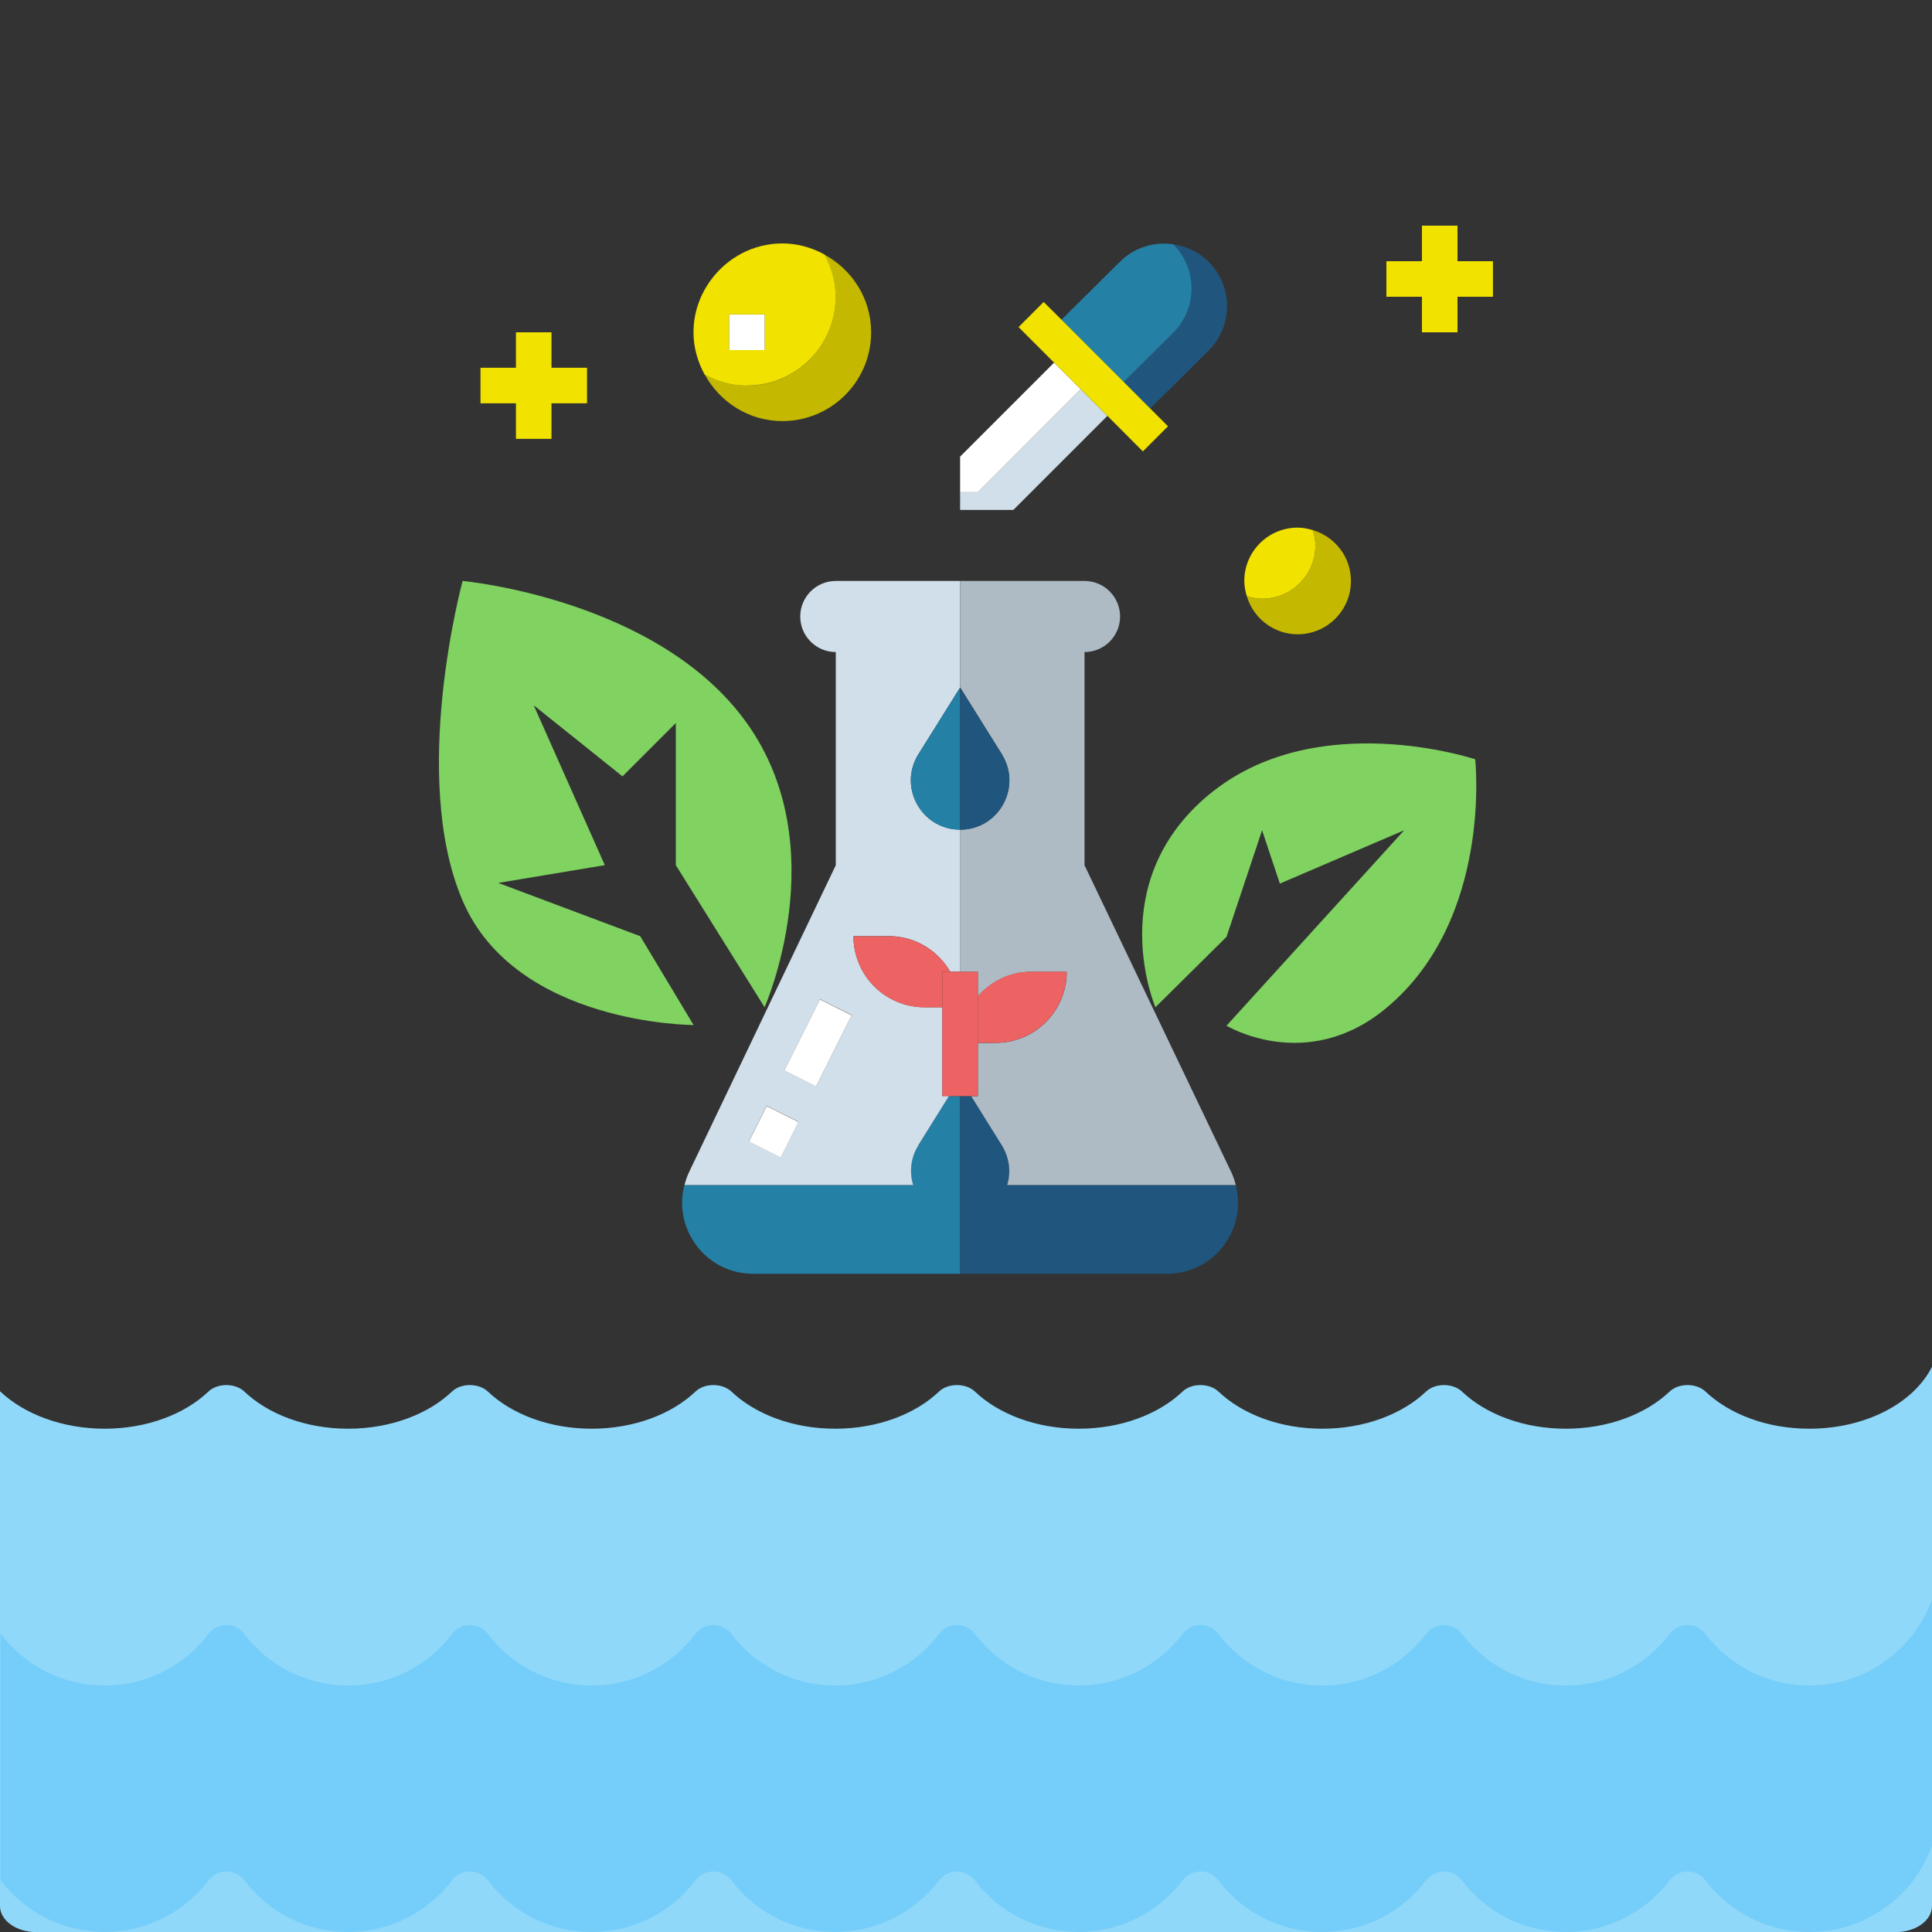 <?xml version="1.0" encoding="UTF-8"?><svg id="Layer_1" xmlns="http://www.w3.org/2000/svg" viewBox="0 0 200 200"><rect x="0" y="0" width="200" height="200" fill="#333333" stroke="none"/><defs><style>.cls-1{fill:#ed6262;}.cls-2{fill:#fff;}.cls-3{fill:#f1e200;}.cls-4{fill:#90d8f9;}.cls-5{fill:#80d261;}.cls-6{fill:#aebbc4;}.cls-7{fill:#d0dfea;}.cls-8{fill:#c4b800;}.cls-9{fill:#20557d;}.cls-10{fill:#2580a6;}.cls-11{fill:#75cef9;}</style></defs><g><path class="cls-4" d="M187.3,147.9c-4.39,0-8.29-1.51-10.75-3.85-.94-.89-2.78-.89-3.71,0-2.46,2.34-6.36,3.85-10.75,3.85s-8.29-1.51-10.75-3.85c-.94-.89-2.78-.89-3.71,0-2.46,2.34-6.36,3.85-10.75,3.85s-8.29-1.51-10.75-3.85c-.94-.89-2.78-.89-3.71,0-2.46,2.34-6.36,3.85-10.75,3.85s-8.29-1.51-10.75-3.85c-.94-.89-2.78-.89-3.71,0-2.46,2.34-6.36,3.85-10.75,3.85s-8.29-1.51-10.75-3.85c-.94-.89-2.78-.89-3.71,0-2.46,2.34-6.36,3.85-10.75,3.85s-8.29-1.51-10.75-3.85c-.94-.89-2.78-.89-3.71,0-2.46,2.34-6.36,3.85-10.75,3.85s-8.29-1.51-10.75-3.85c-.94-.89-2.78-.89-3.71,0-2.46,2.34-6.36,3.85-10.75,3.85S2.46,146.37,0,144.02v53.29c0,1.49,1.68,2.7,3.75,2.7H196.25c2.07,0,3.75-1.21,3.75-2.7v-55.83c-1.87,3.75-6.85,6.42-12.7,6.42h0Z"/><path class="cls-11" d="M187.3,174.48c-4.39,0-8.29-2.1-10.75-5.34-.94-1.23-2.78-1.23-3.71,0-2.46,3.25-6.36,5.34-10.75,5.34s-8.29-2.1-10.75-5.34c-.94-1.23-2.78-1.23-3.71,0-2.46,3.25-6.36,5.34-10.75,5.34s-8.29-2.1-10.75-5.34c-.94-1.23-2.78-1.23-3.71,0-2.46,3.25-6.36,5.34-10.75,5.34s-8.29-2.1-10.75-5.34c-.94-1.23-2.78-1.23-3.71,0-2.46,3.25-6.36,5.34-10.75,5.34s-8.29-2.1-10.75-5.34c-.94-1.23-2.78-1.23-3.71,0-2.46,3.25-6.36,5.34-10.75,5.34s-8.29-2.1-10.75-5.34c-.94-1.23-2.78-1.23-3.71,0-2.46,3.25-6.36,5.34-10.75,5.34s-8.29-2.1-10.75-5.34c-.94-1.23-2.78-1.23-3.71,0-2.46,3.25-6.36,5.34-10.75,5.34s-8.33-2.12-10.79-5.4v25.53c2.46,3.28,6.38,5.39,10.79,5.39s8.29-2.1,10.75-5.34c.94-1.23,2.78-1.23,3.71,0,2.46,3.25,6.36,5.34,10.75,5.34s8.29-2.1,10.75-5.34c.94-1.23,2.78-1.23,3.71,0,2.46,3.25,6.36,5.34,10.75,5.34s8.29-2.1,10.75-5.34c.94-1.23,2.78-1.23,3.71,0,2.46,3.25,6.36,5.34,10.75,5.34s8.29-2.1,10.75-5.34c.94-1.23,2.78-1.23,3.71,0,2.46,3.25,6.36,5.34,10.75,5.34s8.29-2.1,10.75-5.34c.94-1.23,2.78-1.23,3.71,0,2.46,3.25,6.36,5.34,10.75,5.34s8.29-2.1,10.75-5.34c.94-1.23,2.78-1.23,3.71,0,2.46,3.25,6.36,5.34,10.75,5.34s8.29-2.1,10.75-5.34c.94-1.23,2.78-1.23,3.71,0,2.46,3.25,6.36,5.34,10.75,5.34,5.85,0,10.83-3.72,12.7-8.92v-25.52c-1.87,5.2-6.85,8.92-12.7,8.92Z"/></g><g><path class="cls-5" d="M66.29,96.92l-14.71-5.52,11.03-1.84-7.36-16.55,9.19,7.36,5.52-5.52v14.71l9.19,14.71s7.36-16.55-1.84-29.42c-9.19-12.87-29.42-14.71-29.42-14.71,0,0-5.52,20.23,0,33.1,5.52,12.87,23.91,12.87,23.91,12.87l-5.52-9.19Z"/><path class="cls-10" d="M98.24,113.47l-3.17,5.08c-.83,1.32-.96,2.81-.55,4.12h-23.67c-1.19,4.52,2.19,9.19,7.11,9.19h21.43v-18.39h-1.15Z"/><path class="cls-9" d="M104.26,122.66c.15-.46,.22-.94,.22-1.43,0-.9-.24-1.82-.77-2.68l-3.17-5.08h-1.15v18.39h21.43c4.92,0,8.3-4.67,7.11-9.19h-23.67Z"/><path class="cls-6" d="M103.71,78.09c2.12,3.39-.32,7.8-4.32,7.8v14.71h1.84v2.54c1.35-1.54,3.31-2.54,5.52-2.54h3.68c0,4.06-3.29,7.36-7.36,7.36h-1.84v5.52h-.69l3.17,5.08c.53,.86,.77,1.78,.77,2.68,0,.5-.07,.97-.22,1.43h23.67c-.12-.45-.26-.89-.47-1.33l-15.19-31.77v-22.07c2.03,0,3.68-1.65,3.68-3.68s-1.65-3.68-3.68-3.68h-12.87v11.03l4.32,6.91Z"/><path class="cls-7" d="M95.07,118.54l3.17-5.08h-.69v-9.19h-1.84c-4.06,0-7.36-3.29-7.36-7.36h3.68c2.72,0,5.06,1.49,6.34,3.68h1.02v-14.71c-4,0-6.44-4.4-4.32-7.8l4.32-6.91v-11.03h-12.87c-2.03,0-3.68,1.65-3.68,3.68s1.65,3.68,3.68,3.68v22.07l-15.19,31.77c-.21,.44-.36,.89-.47,1.33h23.67c-.4-1.31-.28-2.8,.55-4.12Zm-14.26,1.26l-3.29-1.64,1.84-3.68,3.29,1.64-1.84,3.68Zm3.68-7.36l-3.29-1.64,3.68-7.36,3.29,1.64-3.68,7.36Z"/><path class="cls-10" d="M95.07,78.09c-2.12,3.39,.32,7.8,4.32,7.8v-14.71l-4.32,6.91Z"/><path class="cls-9" d="M103.71,78.09l-4.32-6.91v14.71c4,0,6.44-4.4,4.32-7.8Z"/><polygon class="cls-7" points="114.64 43.05 111.88 40.29 101.23 50.95 99.39 50.95 99.39 52.79 104.9 52.79 114.64 43.05"/><path class="cls-9" d="M121.45,34.46l-5.13,5.08,2.75,2.75,6.05-6c2.54-2.54,2.54-6.66,0-9.19-1.03-1.03-2.32-1.62-3.66-1.81,2.52,2.54,2.51,6.64-.02,9.17Z"/><polygon class="cls-2" points="111.88 40.29 109.12 37.54 99.39 47.27 99.39 50.95 101.23 50.95 111.88 40.29"/><path class="cls-10" d="M121.45,34.46c2.53-2.53,2.54-6.63,.02-9.17-1.96-.29-4.03,.3-5.54,1.81l-6.05,6,6.44,6.44,5.13-5.08Z"/><path class="cls-5" d="M125.13,82.27c-11.03,9.19-5.52,22-5.52,22l7.36-7.29,3.68-11.03,1.84,5.52,12.87-5.52-18.39,20.23s8.31,5.03,16.55-1.84c11.03-9.19,9.19-25.74,9.19-25.74,0,0-16.55-5.52-27.58,3.68Z"/><g><path class="cls-1" d="M103.06,107.95c4.06,0,7.36-3.29,7.36-7.36h-3.68c-2.21,0-4.17,.99-5.52,2.54v4.82h1.84Z"/><path class="cls-1" d="M98.37,100.6c-1.27-2.19-3.62-3.68-6.34-3.68h-3.68c0,4.06,3.29,7.36,7.36,7.36h1.84v-3.68h.82Z"/></g><path class="cls-8" d="M77.32,39.91c-1.59,0-3.06-.44-4.37-1.15,1.56,2.86,4.56,4.83,8.04,4.83,5.08,0,9.19-4.12,9.19-9.19,0-3.49-1.97-6.49-4.83-8.04,.71,1.3,1.15,2.78,1.15,4.37,0,5.08-4.12,9.19-9.19,9.19Z"/><path class="cls-3" d="M77.32,39.91c5.08,0,9.19-4.12,9.19-9.19,0-1.59-.44-3.06-1.15-4.37-1.3-.71-2.78-1.15-4.37-1.15-3.02,0-5.68,1.48-7.36,3.73-1.14,1.53-1.84,3.41-1.84,5.47,0,1.59,.44,3.06,1.15,4.37,1.3,.71,2.78,1.15,4.37,1.15Zm-1.84-7.36h3.68v3.68h-3.68v-3.68Z"/><path class="cls-8" d="M130.65,61.98c-.55,0-1.08-.11-1.58-.26,.68,2.27,2.77,3.94,5.26,3.94,3.05,0,5.52-2.47,5.52-5.52,0-2.49-1.66-4.58-3.94-5.26,.15,.5,.26,1.03,.26,1.58,0,3.05-2.47,5.52-5.52,5.52Z"/><g><path class="cls-3" d="M130.65,61.98c3.05,0,5.52-2.47,5.52-5.52,0-.55-.11-1.08-.26-1.58-.5-.15-1.03-.26-1.58-.26-3.05,0-5.52,2.47-5.52,5.52,0,.55,.11,1.08,.26,1.58,.5,.15,1.03,.26,1.58,.26Z"/><polygon class="cls-3" points="114.64 43.05 118.31 46.73 120.91 44.13 119.08 42.3 116.33 39.54 109.89 33.1 108.04 31.26 105.44 33.86 109.12 37.54 111.88 40.29 114.64 43.05"/></g><polygon class="cls-1" points="101.23 107.95 101.23 103.13 101.23 100.6 99.39 100.6 98.37 100.6 97.55 100.6 97.55 104.27 97.55 113.47 98.24 113.47 99.39 113.47 100.54 113.47 101.23 113.47 101.23 107.95"/><g><rect class="cls-2" x="80.57" y="106.11" width="8.22" height="3.68" transform="translate(-49.75 135.41) rotate(-63.43)"/><rect class="cls-2" x="78.03" y="115.31" width="4.11" height="3.68" transform="translate(-60.51 136.39) rotate(-63.43)"/></g><polygon class="cls-3" points="150.88 27.04 150.88 23.36 147.2 23.36 147.2 27.04 143.52 27.04 143.52 30.72 147.2 30.72 147.2 34.4 150.88 34.4 150.88 30.72 154.55 30.72 154.55 27.04 150.88 27.04"/><rect class="cls-2" x="75.48" y="32.56" width="3.68" height="3.68"/><polygon class="cls-3" points="53.41 45.43 57.09 45.43 57.09 41.75 60.77 41.75 60.77 38.07 57.09 38.07 57.09 34.4 53.41 34.4 53.41 38.07 49.74 38.07 49.74 41.75 53.41 41.75 53.41 45.43"/></g></svg>